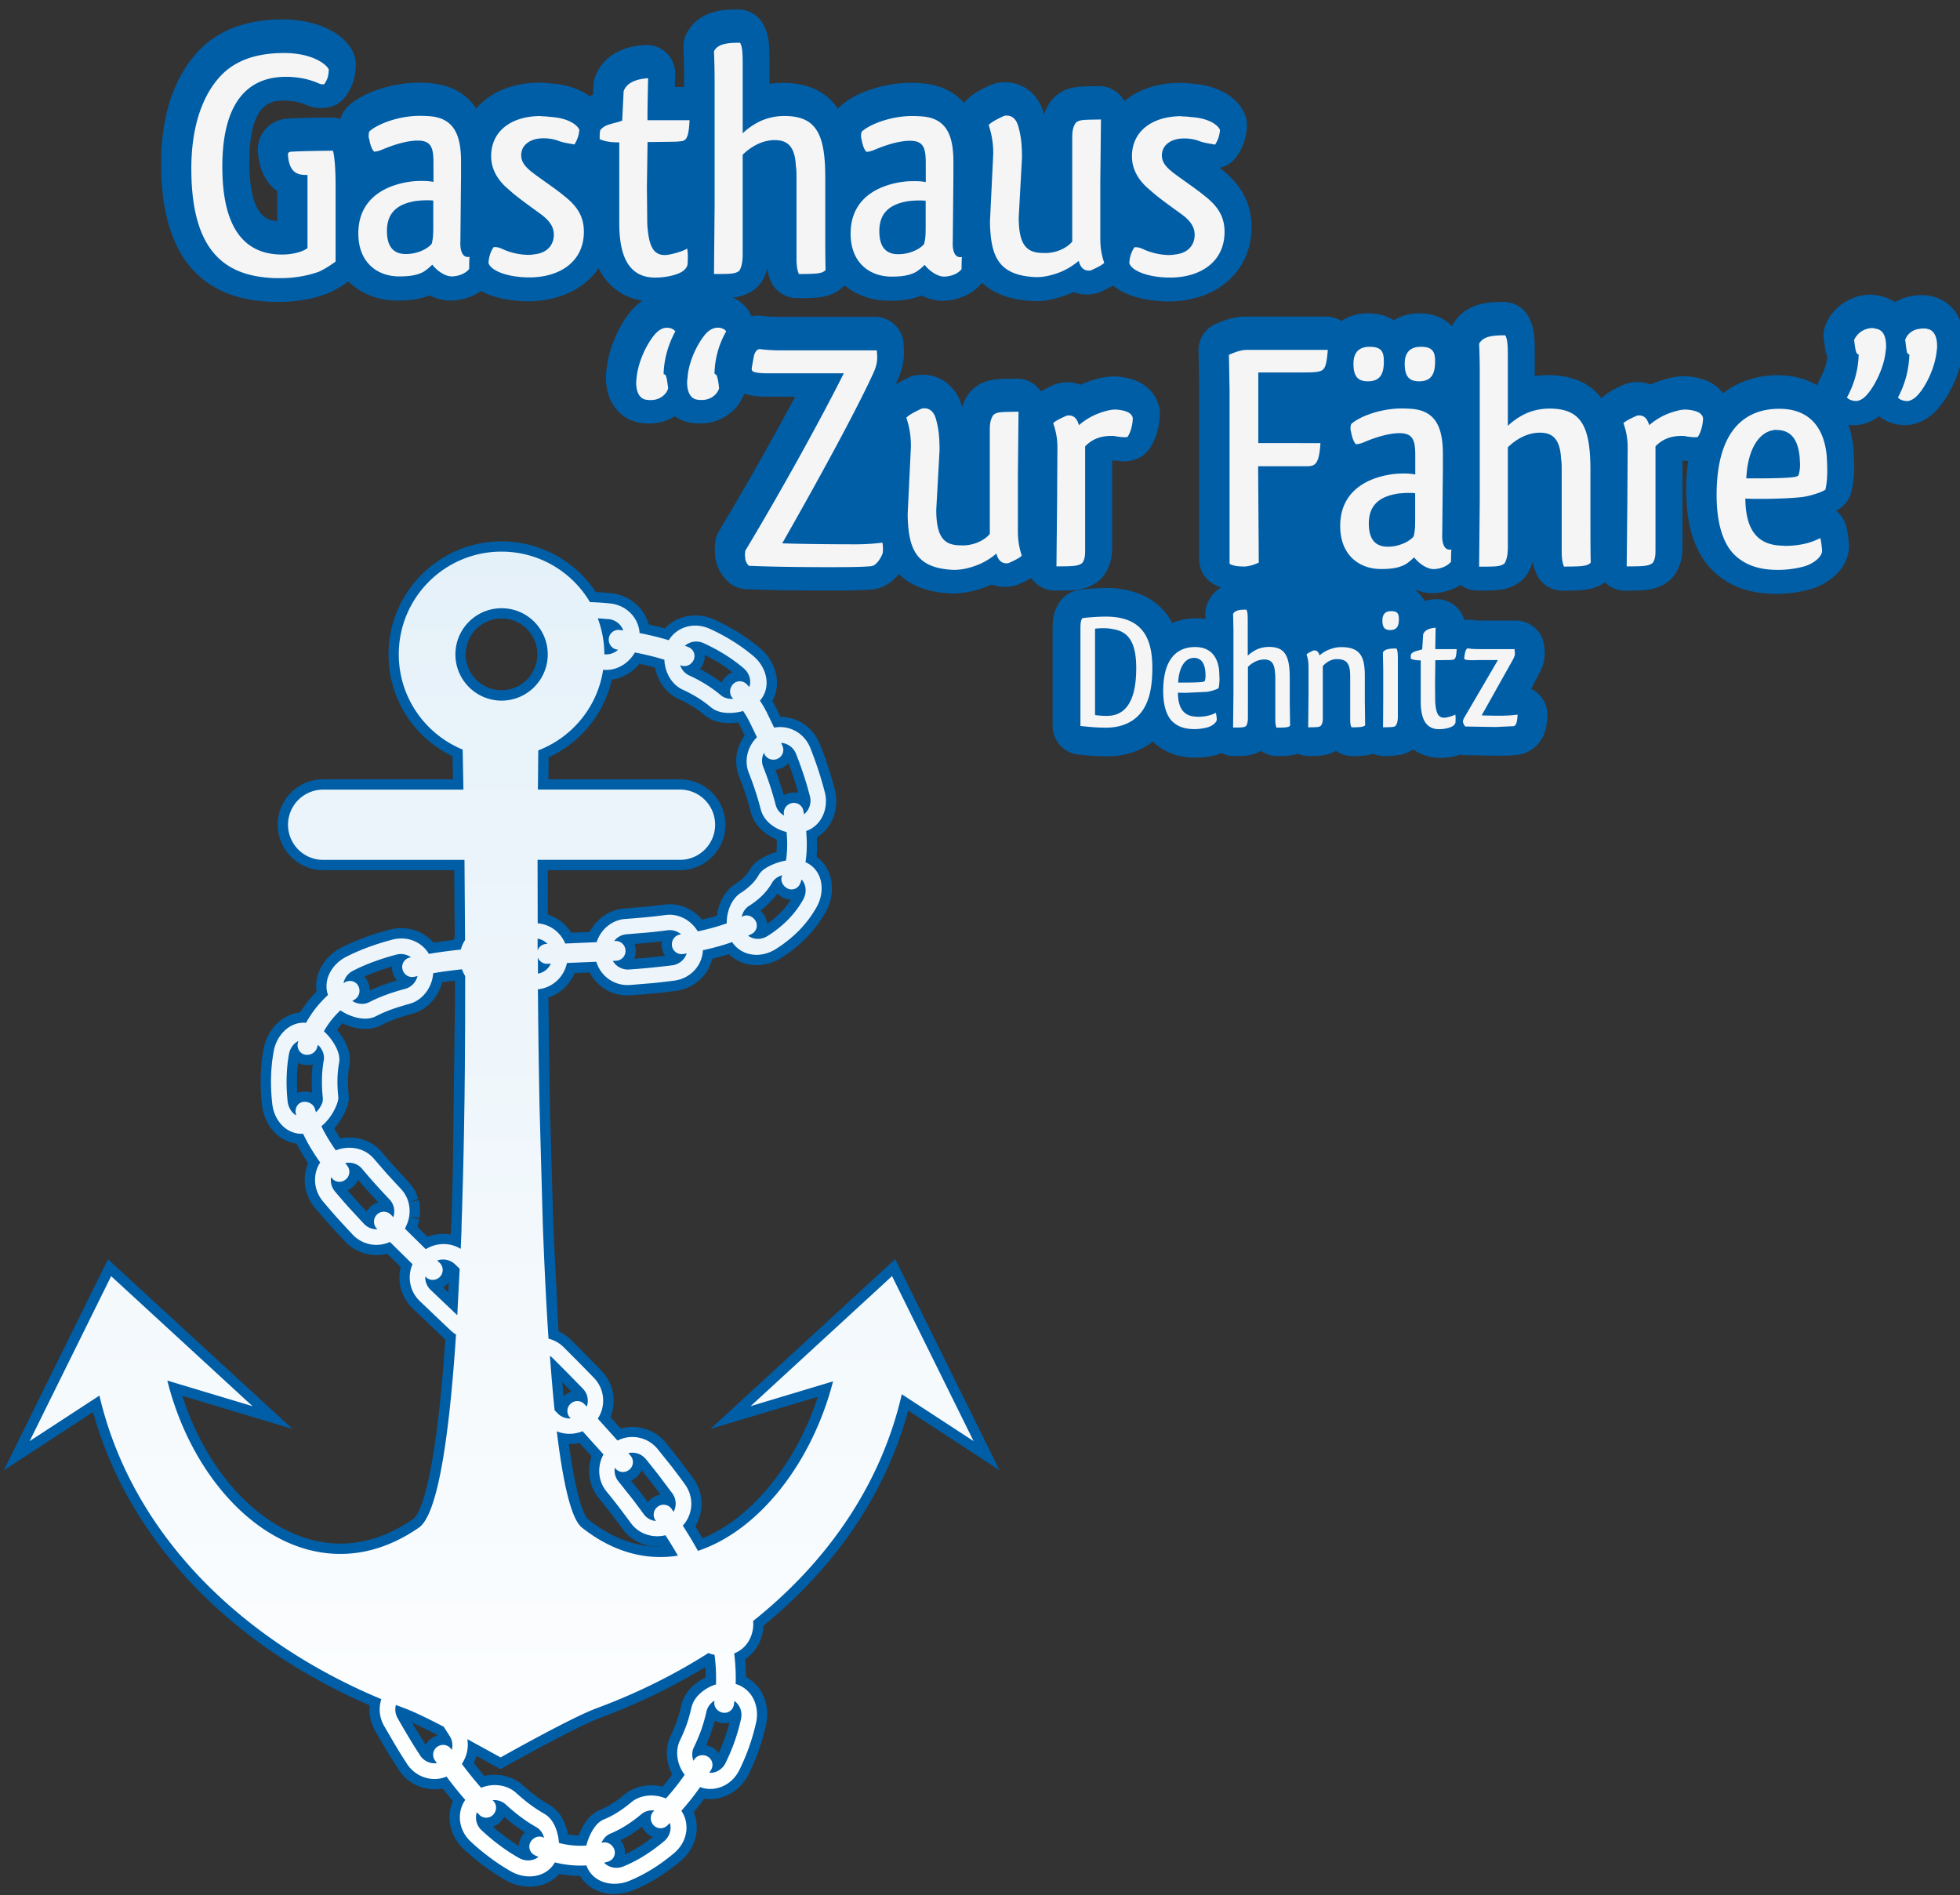 <svg xmlns="http://www.w3.org/2000/svg" width="212" height="205" xmlns:v="https://vecta.io/nano"><rect width="100%" height="100%" fill="#333333" stroke="none"/><g fill="#005ea7"><path d="M118.664 62.953a3.12 3.12 0 0 0 .727-.714c.91-1.252.91-2.54.91-3.23v-9.212l1.174.1c.384 0 .658-.02 1.104-.138.732-.192 1.37-.646 1.79-1.278.8-1.2 1.085-2.73 1.085-3.76 0-.22-.023-.44-.07-.657-.187-.86-.962-2.896-4.116-3.29-1.286-.193-2.472.146-3.315.412a9.92 9.92 0 0 0-1.063.422 4.28 4.28 0 0 0-1.452-.265 3.84 3.84 0 0 0-1.164.173c-.107.033-.214.072-.317.117l-1.386.688c-.11-.165-.238-.32-.38-.462-.596-.595-1.364-.91-2.25-.904l-.563.008c-1.727.03-2.864.047-4.083 1.066a3.12 3.12 0 0 0-.561.615c-.32.463-.532.926-.672 1.38-.552-2.123-2.22-3.492-4.263-3.492-.34 0-.68.042-1.014.122a2.98 2.98 0 0 0-.565.197l-1.346.7.178-.386c.48-1.01.726-2.027.726-3.022l-.036-.775c0-1.71-1.386-3.097-3.098-3.097h-10.52c-.76 0-1.296-.058-1.78-.116-.306-.04-.613-.03-.917.024l-.154.03c-.128-.348-.322-.676-.578-.965a4.17 4.17 0 0 0-1.437-1.062c.92-.098 1.652-.342 2.423-.94.322-.25.59-.562.792-.917a5.32 5.32 0 0 0 .51-1.24 6.14 6.14 0 0 0 .36 1.253 3.1 3.1 0 0 0 2.863 1.911c2.185 0 3.763 0 5.097-1.346l.044-.046c1.275 1.065 2.953 1.674 4.885 1.674 1.022 0 2.203-.07 3.45-.566.698.35 1.505.58 2.378.564 1.698-.062 3.233-.785 4.152-1.945 1.17 1.082 2.917 1.865 5.523 1.977 1.112.054 2.122-.148 3.282-.536a9.63 9.63 0 0 0 1.098-.433 4.16 4.16 0 0 0 2.708.067l.29-.115 1.29-.646c1.9 1.554 4.903 1.703 5.973 1.703 5.296 0 8.995-3.304 8.995-8.035 0-2.492-1.067-4.543-3.197-6.216a7.53 7.53 0 0 0-.245-.2c.72-.163 1.373-.58 1.825-1.2.67-.92 1.122-2.292 1.122-3.407a3.12 3.12 0 0 0-.156-.974c-.51-1.535-2.295-3.26-5.785-3.522a11.21 11.21 0 0 0-1.322-.083c-2.43 0-4.504.727-6 1.98a3.15 3.15 0 0 0-.533-.719c-.597-.595-1.42-.93-2.25-.907l-.563.01c-1.724.027-2.86.046-4.078 1.054-.218.18-.4.4-.572.624a5.11 5.11 0 0 0-.673 1.382c-.55-2.124-2.22-3.492-4.26-3.492-.352 0-.69.042-1.033.126-.188.046-.372.112-.55.193-1.417.655-2.18 1.156-2.718 1.792a1.78 1.78 0 0 0-.11.137c-1.365-1.595-3.253-2.046-4.626-2.14-.687-.04-.768-.038-1.503-.04-2.795.083-5.786 1.13-7.272 2.548-.085.08-.165.167-.238.255-1.07-1.6-2.89-2.803-5.99-2.803a9.69 9.69 0 0 0-1.42.104V6.44c0-1.567-.047-2.68-.665-3.808-.542-.993-1.583-1.61-2.717-1.61-1.35 0-4.164 0-5.542 2.53-.27.494-.398 1.05-.375 1.612a72.7 72.7 0 0 1 .066 3.181v1.06H73l.032-1.376a3.1 3.1 0 0 0-.953-2.307 3.09 3.09 0 0 0-2.345-.855c-3.69.24-4.947 2.276-5.367 3.468-.098.277-.157.566-.172.858l-.06 1.053a6.07 6.07 0 0 0-.346.167c-.955-.703-2.316-1.246-4.148-1.383-.32-.038-.784-.083-1.32-.083-2.917 0-5.32 1.047-6.81 2.793-1.373-2.1-3.552-2.648-5.087-2.753-.686-.04-.764-.038-1.5-.04-2.794.083-5.784 1.13-7.273 2.545-.372.354-.65.796-.8 1.285-.01.034-.02.064-.03.096-.31-.104-.64-.16-.978-.16-.854 0-3.453.032-4.66.11-1.866.07-3.3 1.528-3.3 3.377a2.68 2.68 0 0 0 .007.201c.068 1.066.43 3.112 2.1 4.268v3.243c-1.163-.054-3.018-.6-3.018-6.408 0-6.624 2.557-6.624 3.787-6.624.694 0 1.402.112 2.024.337.06.02.115.046.167.067.358.154.958.4 1.74.4a2.78 2.78 0 0 0 .151-.005h.05c.988 0 1.917-.47 2.5-1.27.735-1.005 1.092-2.133 1.092-3.45a3.11 3.11 0 0 0-.328-1.388c-1.058-2.108-4.043-3.47-7.606-3.47-3.895 0-6.958 1.158-9.1 3.44-1.835 1.943-4.02 5.63-4.02 12.163 0 9.357 3.808 14.37 11.246 14.9.486.045.968.05 1.452.05 2.414 0 4.22-.497 5.31-.915.05-.02.1-.04.148-.062.843-.374 1.656-.91 2.11-1.234 1.32 1.31 3.158 2.068 5.315 2.068 1.02 0 2.197-.07 3.452-.566.7.35 1.522.583 2.382.564 1.19-.044 2.304-.415 3.18-1.032 1.842.995 4.16 1.104 5.074 1.104 3.392 0 6.127-1.355 7.657-3.573 1.205 2.455 3.214 3.272 4.75 3.517-.475.307-.8.632-.97.802-.04.04-.08.08-.117.122-1.195 1.334-2.568 3.928-2.815 6.528-.06.38-.06.68-.06.855 0 3.006 1.88 4.626 3.63 4.88.456.084.838.084 1.1.084.985 0 1.922-.282 2.71-.774.55.387 1.15.61 1.702.69a5.7 5.7 0 0 0 1.093.085c2.123 0 4.024-1.3 4.72-3.218.64.206 1.445.328 2.45.328h3.06c-2.447 4.587-5.48 9.948-8.22 14.504-.267.444-.418.95-.44 1.466a4.91 4.91 0 0 0-.036.555 2.76 2.76 0 0 0 .033.459c0 .188.017.374.05.558a4.54 4.54 0 0 0 1.303 2.425c.542.516 1.254.818 2 .85 2.3.1 5.303.15 8.923.15 2.56 0 3.754-.03 4.73-.12.05-.005.1-.01.15-.02 1.047-.148 1.986-.725 2.72-1.64 1.17 1.14 2.947 1.978 5.646 2.093l.132.003c1.056 0 2.034-.17 3.15-.54a10.05 10.05 0 0 0 1.098-.433 4.14 4.14 0 0 0 2.727.059 2.94 2.94 0 0 0 .271-.108c.5-.23.94-.44 1.308-.66a3.12 3.12 0 0 0 .358.439c.583.593 1.378.926 2.21.926 2.03.001 3.254.001 4.565-.92z"/><path d="M208.88 32.03c-.45-.105-.838-.105-1.022-.105s-.513 0-.904.07c-.725.095-1.4.342-1.996.7a4.22 4.22 0 0 0-1.519-.66c-2.4-.654-5.064.818-5.975 3.1a3.1 3.1 0 0 0-.186 1.6l.036.275c.06.458.132 1.024.345 1.627a6.94 6.94 0 0 1-.796 2.325 3.02 3.02 0 0 0-.294.722c-1.218-.717-2.674-1.1-4.315-1.1-1.17 0-3.686.23-5.885 1.95-.58-.782-1.608-1.554-3.43-1.78-1.2-.184-2.264.08-3.315.412a9.9 9.9 0 0 0-1.064.423 4.27 4.27 0 0 0-1.451-.266 3.84 3.84 0 0 0-1.137.164 3.19 3.19 0 0 0-.35.128c-1.196.522-1.87.93-2.396 1.46-1.106-1.436-2.886-2.5-5.8-2.5-.48 0-.954.034-1.42.104v-2.6c0-1.58-.048-2.7-.673-3.825-.545-.985-1.584-1.595-2.7-1.595-1.35 0-4.158 0-5.54 2.523l-.057.112-.1-.106c-.836-.86-1.982-1.297-3.4-1.297-1.07 0-2.015.27-2.776.757-.752-.503-1.677-.757-2.767-.757-1.127 0-2.1.297-2.893.833a3.1 3.1 0 0 0-1.661-.483h-8.8l-.124.003c-1.25.05-2.243.466-2.775.693-1.292.437-2.146 1.666-2.103 3.028l.068 3.777v18.74a3.1 3.1 0 0 0 1.585 2.703 4.81 4.81 0 0 0 .788.35c-.494.305-.962.732-1.317 1.376-.28.504-.413 1.077-.385 1.653l.018.396c-1.14-.183-2.443-.067-3.6.418-1.755-3.326-5.296-3.78-7.088-3.78-1.154 0-2.494.135-2.914.188a3.1 3.1 0 0 0-2.134 1.267c-.8 1.112-.8 2.262-.8 3.022v10.45a3.1 3.1 0 0 0 2.732 3.076 25.28 25.28 0 0 0 3.169.205c1.867 0 3.593-.558 4.954-1.6 1.17 1.158 2.72 1.743 4.6 1.743a8.85 8.85 0 0 0 2.147-.277c.218-.056.436-.13.65-.22a3.1 3.1 0 0 0 1.37.32c1.047 0 1.97 0 2.9-.56.508.356 1.123.56 1.77.56.72 0 1.494 0 2.24-.245a3.1 3.1 0 0 0 1.274.244l.3-.006c.786-.014 1.66-.03 2.533-.56.514.363 1.135.57 1.788.57.682 0 1.47 0 2.24-.257.415.175.863.264 1.318.255.98-.02 2.06-.043 2.994-.73 1.183.85 2.498.93 2.932.93.412 0 1.292-.044 2.195-.362.142.03.3.05.436.06l3.5.067c1.188 0 1.87-.022 2.535-.147l.297-.072c.514-.15 2.198-.817 2.545-3.12a6.44 6.44 0 0 0 .092-1.105 3.1 3.1 0 0 0-1.183-2.436 3.08 3.08 0 0 0-.58-.36l.946-1.777c.257-.505.578-1.268.53-2.195l-.036-.446a3.1 3.1 0 0 0-3.095-2.963h-3.486c-.382 0-.818 0-.944-.025-.375-.078-.762-.083-1.137-.02-.147-.53-.434-1.018-.84-1.405-.626-.603-1.48-.913-2.346-.855-.416.027-.793.1-1.13.178a3.52 3.52 0 0 0-.617-.85c-.13-.133-.3-.27-.474-.405.62.266 1.32.44 2.052.42 1.092-.04 2.12-.355 2.958-.884.53.4 1.17.604 1.837.604 2.165 0 3.356 0 4.657-1a3.11 3.11 0 0 0 .778-.896 5.26 5.26 0 0 0 .52-1.26 6.01 6.01 0 0 0 .36 1.256 3.1 3.1 0 0 0 2.862 1.91c1.914 0 3.363 0 4.587-.904a3.09 3.09 0 0 0 2.187.904c2.035 0 3.262 0 4.57-.92a3.18 3.18 0 0 0 .73-.716c.907-1.25.907-2.538.907-3.23v-9.212l.62.064c-.14.954-.215 2.005-.215 3.162 0 3.812.925 6.695 2.778 8.598 1.748 1.753 4.035 2.604 7 2.604a14.5 14.5 0 0 0 3.457-.446c2.02-.52 4.248-2.162 4.367-4.545a2.68 2.68 0 0 0-.008-.41c-.104-1.252-.248-1.804-.362-2.144-.195-.578-.553-1.077-1.023-1.446a4.63 4.63 0 0 0 .585-.387 3.1 3.1 0 0 0 1.075-1.678c.265-1.065.304-2.227.304-2.823l-.1-2.015a10.88 10.88 0 0 0-.524-2.401c.4.053.803.07 1.205.002.77-.128 1.462-.43 2.1-.925.774.628 1.778.967 2.895.967a3.09 3.09 0 0 0 .558-.051c1.068-.194 2.02-.745 2.804-1.606 1.208-1.298 2.594-3.878 2.85-6.543.06-.366.06-.668.06-.85.005-3.107-1.84-4.56-3.516-4.9zM66.474 204.863c-.857 0-1.665-.212-2.338-.607-.583-.337-1.058-.803-1.396-1.36a12.49 12.49 0 0 1-2.248-.216 3.98 3.98 0 0 1-1.574 1.087c-1.25.492-2.874.36-4.167-.372a22.86 22.86 0 0 1-2.429-1.591 25.86 25.86 0 0 1-2.125-1.768c-1.515-1.394-1.965-3.476-1.217-5.22l-1.104-1.373c-.286.06-.58.086-.878.086a4.63 4.63 0 0 1-3.9-2.15l-1.306-2.086-1.226-2.112a4.7 4.7 0 0 1-.581-2.73c-15.372-6.65-26.168-18.118-29.917-31.723l-9.656 6.3L11.68 136.2l19.965 18.358-11.92-3.587c2.976 9.37 9.936 15.983 17.083 15.983 2.682 0 5.33-.894 7.87-2.647.535-.374 2.358-2.87 3.496-19.428-.066-.056-.132-.113-.196-.172l-3.34-3.18c-1.214-1.157-1.692-2.883-1.297-4.485l-1.46-1.44a4.7 4.7 0 0 1-4.545-1.307l-1.28-1.378-.296-.334c-.613-.68-1.153-1.295-1.686-1.937-1.158-1.372-1.426-3.27-.746-4.847-.494-.735-.903-1.422-1.255-2.103-.476-.063-.935-.216-1.368-.452-.628-.34-1.167-.85-1.597-1.52a5.17 5.17 0 0 1-.531-1.134c-.13-.406-.228-.875-.255-1.233a21.71 21.71 0 0 1-.12-2.843c.023-1.054.126-2.08.307-3.045.28-1.53 1.246-2.888 2.518-3.533a3.96 3.96 0 0 1 1.43-.428 13.01 13.01 0 0 1 1.785-2.262 3.98 3.98 0 0 1 .05-1.462c.3-1.357 1.264-2.587 2.608-3.28.826-.424 1.7-.803 2.646-1.15.797-.293 1.65-.558 2.602-.8 1.794-.473 3.622.104 4.737 1.404a67.59 67.59 0 0 1 2.146-.288c.047-.103.098-.204.153-.304l-.05-7.25h-14.18c-2.7 0-4.916-2.208-4.916-4.916a4.92 4.92 0 0 1 4.916-4.913H49l-.05-2.487a12.18 12.18 0 0 1-6.925-11.021c0-6.74 5.485-12.225 12.226-12.225 4.096 0 7.948 2.085 10.2 5.485.55.025 1.06.07 1.606.12 2.017.2 3.624 1.557 4.104 3.38.6.13 1.188.273 1.76.428 1.28-1.386 3.465-1.817 5.363-.946a23.56 23.56 0 0 1 2.53 1.353 20.4 20.4 0 0 1 2.428 1.763c1.152.973 1.842 2.445 1.798 3.84a4.04 4.04 0 0 1-.5 1.839 12.41 12.41 0 0 1 .51.962l.367.752c1.887.01 3.564 1.173 4.276 2.974.335.855.622 1.642.875 2.408a40.68 40.68 0 0 1 .737 2.522c.338 1.34.1 2.8-.643 3.883-.337.508-.78.93-1.297 1.25.034.732.02 1.428-.04 2.096.53.384.955.892 1.244 1.5.656 1.348.544 3.1-.293 4.543-.6 1.047-1.323 1.998-2.153 2.82-.762.76-1.642 1.458-2.6 2.067-1.282.813-2.85 1.014-4.152.552a4.11 4.11 0 0 1-1.534-.95c-.57.182-1.166.347-1.798.5-.432 1.82-1.98 3.225-3.954 3.48a72.87 72.87 0 0 1-2.445.276 96.43 96.43 0 0 1-2.408.2c-1.95.138-3.614-.866-4.452-2.477l-1.62.068c-.525 1.253-1.57 2.23-2.844 2.654l.085 6.923.082 4.695v.173l.36 12.8.564 11.5a4.74 4.74 0 0 1 1.357.933l1.646 1.653 1.654 1.7a4.63 4.63 0 0 1 .958 5.001l1.107 1.233a4.7 4.7 0 0 1 4.887 1.537 81.12 81.12 0 0 1 1.508 1.891l1.464 1.96a4.66 4.66 0 0 1 .219 5.18l.788 1.302c5.32-2.184 10.118-8.096 12.47-15.3L76.86 154.54l19.97-18.355 11.276 22.827-9.867-6.44c-2.403 8.855-7.8 16.86-15.66 23.264-.034.853-.287 1.67-.734 2.355a4.24 4.24 0 0 1-1.249 1.261 22.55 22.55 0 0 1 .095 1.934c.535.286 1 .683 1.373 1.172.813 1.07 1.114 2.546.806 3.95-.2.92-.466 1.847-.785 2.762a25.46 25.46 0 0 1-1.1 2.616c-.918 1.876-2.88 2.94-4.802 2.66a28.11 28.11 0 0 1-1.146 1.444c.743 1.8.215 3.897-1.4 5.28a22 22 0 0 1-2.363 1.736 17.31 17.31 0 0 1-2.767 1.436 5.27 5.27 0 0 1-2.018.407h0zm.652-5.825a2.27 2.27 0 0 1 .319.552 2.1 2.1 0 0 1 .146.995 14.97 14.97 0 0 0 1.572-.866 17.49 17.49 0 0 0 1.44-1.023 2.12 2.12 0 0 1-.815-.597 2.15 2.15 0 0 1-.335-.53 15.72 15.72 0 0 1-1.14.801 12.75 12.75 0 0 1-1.188.668h0zm-13.8-1.457a21.28 21.28 0 0 0 1.349 1.089 18.02 18.02 0 0 0 1.457.989 2.09 2.09 0 0 1 .27-.969 2.35 2.35 0 0 1 .376-.504 17.32 17.32 0 0 1-1.153-.793 22.59 22.59 0 0 1-1.104-.887 2.29 2.29 0 0 1-.354.508 2.18 2.18 0 0 1-.841.567h0zm8.126.833a7.61 7.61 0 0 0 1.136.11 8.19 8.19 0 0 1 .334-.753c.348-.664.926-1.58 2.002-2.023a7.89 7.89 0 0 0 1.306-.687c.448-.28.897-.613 1.335-.983 1.05-.874 2.62-1.198 4.097-.836a26.07 26.07 0 0 0 1.043-1.317c-.7-1.34-.783-2.897-.18-4.15.262-.542.493-1.1.688-1.623a15.45 15.45 0 0 0 .464-1.648c.22-.996.836-1.885 1.786-2.57a5.88 5.88 0 0 1 .866-.515 17.5 17.5 0 0 0-.041-1.116c-3.542 2.165-7.376 4.024-11.414 5.512-2.612.967-10.113 5.2-10.2 5.235l-.547.3-.55-.3a179.65 179.65 0 0 0-2.042-1.135 4.83 4.83 0 0 1-.275.766c.38.5.754.964 1.125 1.402 1.5-.34 3.1.044 4.17 1 .475.436.95.83 1.4 1.165a13.31 13.31 0 0 0 1.414.93c.85.48 1.453 1.252 1.84 2.36a6.53 6.53 0 0 1 .23.864h0zm14.92-9.647a2.31 2.31 0 0 1 .6.197 2.14 2.14 0 0 1 .771.645c.244-.543.464-1.087.656-1.627a19.29 19.29 0 0 0 .503-1.675c-.316.087-.67.095-1.007.02a2.15 2.15 0 0 1-.588-.213 19.31 19.31 0 0 1-.41 1.335c-.156.44-.332.878-.525 1.317h0zm-27.318-2.73l2.014 1.082 3.07 1.68c1.816-1.014 7.587-4.195 9.964-5.07 4.24-1.568 8.243-3.546 11.904-5.88l.47-.3.52.197a3.01 3.01 0 0 0 .501.142l.785.192.72-.286a2.05 2.05 0 0 0 .979-.798c.287-.44.416-.998.367-1.576l-.05-.595.466-.372c8.165-6.507 13.6-14.77 15.7-23.9l.356-1.558 5.7 3.7-6.35-12.85-10.63 9.77 6.163-1.853-.492 1.913c-2.4 9.313-8.414 16.814-15.343 19.113l-.77.257.038.067-1.604.248c-3.918.6-7.772-.5-11.26-3.276-.922-.732-2.1-2.66-3.127-11.15l-.227-1.895.056.02-.04-.038-.04-.386c-.18-1.73-.345-3.664-.508-5.9l-.16-2.174.008.005c-.23-3.508-.425-7.435-.596-12l-.36-13.027-.082-4.654-.095-8.26h-.003l-.043-6.394h.007l-.001-.384v-7.96h16.51a2.69 2.69 0 0 0 2.689-2.684c0-1.48-1.207-2.687-2.7-2.687h-16.5l.008-1.122.05-5.002.707-.27c3.37-1.3 5.8-4.302 6.316-7.86l.15-1-.04-.5c-.006-1.205-.223-2.385-.643-3.502l-.43-1.02-.313-.53a10.05 10.05 0 0 0-8.61-4.913 10.01 10.01 0 0 0-9.997 9.996 9.96 9.96 0 0 0 6.218 9.258l.677.274.015.734.104 5.468H34.953a2.69 2.69 0 0 0-2.688 2.687 2.69 2.69 0 0 0 2.688 2.684H51.34l.013 1.105.063 9.014-.184.28c-.143.218-.248.454-.314.702l-.187.707.275.77a2.58 2.58 0 0 0 .247.51l.17.27-.234 21.682-.116 4.088-.24 6.265-.26 5.043-.14 2.395-.01-.01c-1.15 17.04-2.993 20.4-4.474 21.433-2.92 2.02-5.997 3.042-9.14 3.042-8.776.004-16.914-8.055-19.8-19.6l-.473-1.903 6.443 1.94-10.626-9.773-6.35 12.85 5.465-3.566.363 1.552c3.232 13.817 14.107 25.505 29.836 32.06l1.55.623.937.354c.908.336 2.37 1.022 4.34 2.043l.27.14.162.257c.06.1.12.2.182.3l-.07-.424zm-4.482.274l.57.963.9 1.44a2.19 2.19 0 0 1 .699-.741c.173-.1.358-.2.553-.262-.02-.034-.043-.065-.063-.1a68.94 68.94 0 0 0-2.647-1.3h0zm16.964-30.115c.934 6.892 1.9 7.997 2.105 8.153 2.468 1.96 5.1 2.956 7.795 2.956h.03c-.008-.013-.017-.025-.022-.038-1.6.108-3.16-.604-4.072-1.86-.42-.582-.854-1.15-1.292-1.723l-1.346-1.7c-1.012-1.24-1.28-2.956-.755-4.476l-1.296-1.443c-.373.086-.756.128-1.146.12h0zm6.722 3.936l.917 1.163.896 1.18c.125-.155.273-.302.444-.427a2.2 2.2 0 0 1 .937-.384l-1.016-1.344-1.037-1.313a2.17 2.17 0 0 1-.617.808c-.16.13-.337.238-.524.318h0zm-7.436-10.617l.135 1.497c.25-.23.537-.396.85-.5l-.985-1.008zm-12.9-10.27l.567.54.055-1.08a2.1 2.1 0 0 1-.147.166c-.14.15-.3.277-.475.376h0zm-2.793-6.574l1.118 1.097c.795-.306 1.682-.395 2.516-.252l.1-2.574.116-4.046v-.108l.232-18.356.001-2.384a46.47 46.47 0 0 0-1.378.188c-.43 1.656-1.678 3-3.26 3.417-.64.173-1.24.36-1.782.555a13.2 13.2 0 0 0-1.558.675c-.86.447-1.834.528-2.983.237-.43-.116-.837-.264-1.214-.445a8.83 8.83 0 0 0-.574.72c.253.306.5.643.708 1.008.375.655.834 1.64.615 2.806-.083.46-.134.974-.148 1.523a13.54 13.54 0 0 0 .076 1.7c.025.324.025.548-.044.836a3.8 3.8 0 0 1-.152.512c-.123.353-.312.748-.565 1.184a7.07 7.07 0 0 1-.795 1.076c.195.35.4.712.656 1.087 1.682-.347 3.453.232 4.5 1.5.452.543.918 1.077 1.394 1.6l1.195 1.3h.015l.813 1a4.27 4.27 0 0 1 .286.534l.226.613-1.053.366 1.1-.23.052.137-.001.086.05.28h-.001l.048.762-.055.632-1.1-.117 1.08.28a5.79 5.79 0 0 1-.188.713l-.03.086zm-1.402-1.14l.542.03-.536-.07a.27.27 0 0 1-.006.041h0zm-6.128-2.784a52.3 52.3 0 0 0 1.017 1.154l1.03 1.128.303-.397c.3-.3.622-.482.958-.588l-1.107-1.208-1.074-1.224a2.17 2.17 0 0 1-.615.82c-.156.13-.328.236-.512.315h0zm7.06 1.697l-.375.07.676-.07h-.3zM32.244 114.97a16.53 16.53 0 0 0-.119 1.634 18.39 18.39 0 0 0 .035 1.603 1.92 1.92 0 0 1 .604-.145c.312-.027.684.02.992.13-.036-.523-.05-1.043-.036-1.555a13.95 13.95 0 0 1 .111-1.517 2.24 2.24 0 0 1-1.033.042 2.09 2.09 0 0 1-.554-.191h0zm.123-2.217l.945.3c-.001-.013-.036-.06-.093-.068.01-.016.02-.04.033-.063l-.893-.172.008.014zm7.045-7.112a2.2 2.2 0 0 1 .342.483c.165.316.247.658.252 1 .457-.215.94-.412 1.44-.593a23.82 23.82 0 0 1 1.5-.493 2.09 2.09 0 0 1-.549-1.498 24.01 24.01 0 0 0-1.501.492c-.528.193-1.02.396-1.486.6h0zm29.226-3.543a2.18 2.18 0 0 1 .127.6 2.16 2.16 0 0 1-.164 1.002l1.666-.144 1.683-.18a2.13 2.13 0 0 1-.369-.945c-.027-.208-.025-.416.003-.614l-1.466.156-1.48.127zm-9.366-3.17a4.64 4.64 0 0 1 2.524 1.957l1.984-.083c.742-1.444 2.185-2.436 3.796-2.545l2.164-.18a59.18 59.18 0 0 0 2.12-.238c1.558-.203 3.058.43 4.082 1.627a21.74 21.74 0 0 0 1.6-.44c.2-1.427.92-2.73 1.954-3.394a5.87 5.87 0 0 0 .99-.776 3.81 3.81 0 0 0 .626-.817c.5-.84 1.368-1.3 2.078-1.604.28-.116.548-.212.8-.287a11.39 11.39 0 0 0 .017-1.352c-.3-.125-.608-.28-.892-.46-1.007-.65-1.676-1.546-1.938-2.604-.16-.6-.338-1.24-.548-1.868a32.68 32.68 0 0 0-.694-1.912c-.575-1.457-.33-3.116.613-4.4l-.4-.838c-.096-.2-.196-.4-.3-.577a6.96 6.96 0 0 1-.875.073c-1.203 0-2.105-.292-2.816-.892a11.18 11.18 0 0 0-1.291-.938c-.486-.295-.998-.568-1.514-.806-1.285-.598-2.215-1.875-2.507-3.374-.537-.148-1.098-.284-1.675-.407-.77.94-1.84 1.56-2.988 1.72a12.25 12.25 0 0 1-6.843 8.395l-.022 2.384H73.55a4.92 4.92 0 0 1 4.917 4.913c0 2.708-2.204 4.916-4.917 4.916h-14.3l.002 4.816zm22.973-.44c.157.142.296.307.412.493.18.287.285.613.313.947a10.89 10.89 0 0 0 1.41-1.178c.438-.436.833-.918 1.18-1.442a2.1 2.1 0 0 1-.958-.265 2.39 2.39 0 0 1-.521-.393 7.8 7.8 0 0 1-.832.978 9.55 9.55 0 0 1-1.004.86h0zm1.623-15.232a34.22 34.22 0 0 1 .484 1.379c.142.42.28.87.42 1.38a2.19 2.19 0 0 1 .576-.234c.336-.082.7-.082 1-.006a30.08 30.08 0 0 0-.495-1.637 36.75 36.75 0 0 0-.569-1.61 2.2 2.2 0 0 1-.83.584 2.23 2.23 0 0 1-.598.144h0zm-.3-2.223l-.95.384.958-.36-.01-.023zM75.7 72.36a17.42 17.42 0 0 1 1.22.687 15.86 15.86 0 0 1 1.145.784 2.23 2.23 0 0 1 .34-.533c.225-.262.505-.462.817-.588a16.89 16.89 0 0 0-1.46-1.017 21.08 21.08 0 0 0-1.531-.849 2.15 2.15 0 0 1-.193.99 2.27 2.27 0 0 1-.338.527h0zm-1.747-1.456l-.4 1.014.407-1-.018-.003zM54.25 76.88c-3.368 0-6.107-2.74-6.107-6.104a6.12 6.12 0 0 1 6.107-6.106c3.367 0 6.105 2.74 6.105 6.106s-2.738 6.104-6.105 6.104h0zm0-9.984c-2.14 0-3.878 1.74-3.878 3.88a3.88 3.88 0 0 0 3.878 3.876 3.88 3.88 0 0 0 3.877-3.876c0-2.14-1.738-3.88-3.877-3.88h0z"/></g><linearGradient id="A" gradientUnits="userSpaceOnUse" x1="54.251" y1="203.747" x2="54.251" y2="59.668"><stop offset="0" stop-color="#fff"/><stop offset="1" stop-color="#e5f1f9"/></linearGradient><path fill-rule="evenodd" fill="url(#A)" d="M96.483 138.026L81.185 152.09l8.92-2.683c-2.243 8.722-7.955 16.122-14.615 18.332a49.06 49.06 0 0 0-1.639-2.731c1.1-1.176 1.267-3.045.23-4.473-.47-.654-.954-1.295-1.442-1.93l-1.5-1.87a3.52 3.52 0 0 0-4.347-.924l-2.133-2.373c.884-1.348.77-3.182-.412-4.405l-1.633-1.672-1.65-1.653a3.5 3.5 0 0 0-1.635-.918c-.253-3.827-.453-7.98-.614-12.272l-.36-12.985-.083-4.67v-.02l-.004-.167v-.232l-.012-.798-.005-.17-.003-.33-.038-3.236v-.207l-.01-.78v-.185l-.006-.585-.001-.003-.01-1.15c1.56-.145 2.826-1.323 3.137-2.845l3.18-.133c.46 1.54 1.926 2.635 3.64 2.514l2.378-.195a76.68 76.68 0 0 0 2.41-.275c1.778-.23 3.042-1.675 3.1-3.29 1.063-.232 2.12-.513 3.16-.883.37.552.896.974 1.542 1.197.917.326 2.1.243 3.186-.443a14.03 14.03 0 0 0 2.42-1.916c.757-.752 1.43-1.635 1.97-2.585.71-1.23.7-2.6.252-3.51-.312-.655-.82-1.116-1.43-1.38.168-1.125.168-2.26.07-3.37.623-.225 1.16-.634 1.537-1.197.544-.804.757-1.907.485-2.98-.215-.833-.452-1.655-.716-2.452s-.552-1.58-.852-2.347c-.665-1.674-2.335-2.518-3.916-2.208l-.698-1.448c-.24-.504-.526-1-.84-1.473a2.89 2.89 0 0 0 .719-1.846c.033-1.008-.46-2.158-1.405-2.955-.733-.624-1.506-1.175-2.292-1.663a22.36 22.36 0 0 0-2.408-1.29c-1.804-.827-3.64-.167-4.474 1.218a32.17 32.17 0 0 0-3.159-.774c-.096-1.612-1.384-3.033-3.23-3.208a32.81 32.81 0 0 0-2.138-.14c-1.934-3.268-5.496-5.46-9.568-5.46-6.135 0-11.11 4.974-11.11 11.11 0 4.65 2.856 8.634 6.91 10.3l.083 4.332H34.953a3.8 3.8 0 1 0 0 7.6H50.24l.063 8.672c-.207.314-.363.662-.46 1.027-1.15.123-2.303.274-3.454.468-.743-1.256-2.28-1.978-3.953-1.54-.83.22-1.668.472-2.505.78a21.37 21.37 0 0 0-2.517 1.093c-1.073.553-1.817 1.533-2.03 2.526-.12.554-.08 1.094.094 1.586-.942.857-1.757 1.886-2.375 3.01a2.81 2.81 0 0 0-1.568.31c-.92.468-1.7 1.5-1.927 2.748-.182.972-.268 1.928-.29 2.862a20.63 20.63 0 0 0 .119 2.734 4.63 4.63 0 0 0 .198.969 3.98 3.98 0 0 0 .415.881c.333.52.742.902 1.192 1.143a2.87 2.87 0 0 0 1.545.352c.522 1.122 1.163 2.142 1.847 3.108-.812 1.22-.76 2.95.3 4.208.523.63 1.055 1.24 1.59 1.838l.026.026.024.027.027.028.124.142.028.03.1.108.025.028.003.003 1.265 1.364c1.086 1.14 2.705 1.396 4.03.79l2.444 2.41c-.583 1.33-.32 2.936.79 3.99l1.667 1.59 1.665 1.583c.182.17.38.32.585.445-.732 11.052-1.97 19.466-4.015 20.88-11.6 8.022-23.763-2.062-27.212-15.902l9.218 2.77-15.296-14.065-8.815 17.842 7.547-4.924c3.575 15.286 15.713 26.675 30.493 32.833a3.55 3.55 0 0 0 .279 2.859l1.21 2.082a65.4 65.4 0 0 0 1.286 2.057c.968 1.487 2.786 2.003 4.274 1.38.645.862 1.318 1.706 2.028 2.52-.918 1.325-.788 3.24.625 4.54.64.6 1.318 1.157 2.04 1.694a21.4 21.4 0 0 0 2.31 1.514c1.05.593 2.276.672 3.218.3a2.84 2.84 0 0 0 1.497-1.29 11.3 11.3 0 0 0 3.418.327c.216.626.64 1.17 1.27 1.537.886.52 2.187.62 3.37.128.927-.378 1.787-.84 2.6-1.348a20.73 20.73 0 0 0 2.237-1.643c1.53-1.3 1.697-3.242.79-4.582.723-.813 1.4-1.664 2.024-2.56 1.513.563 3.385-.085 4.265-1.882.393-.8.746-1.64 1.048-2.497a22.57 22.57 0 0 0 .75-2.632c.252-1.145-.02-2.264-.605-3.037a3.13 3.13 0 0 0-1.609-1.108c.035-1.105-.022-2.2-.16-3.306a3.15 3.15 0 0 0 1.505-1.233 3.61 3.61 0 0 0 .543-2.272c7.895-6.293 13.797-14.6 16.082-24.525l7.764 5.066-8.815-17.838zm-57.068-5.608l-.008-.005-.02-.023-.018-.018-1.592-1.723a57.02 57.02 0 0 1-1.551-1.79c-.38-.448-.508-1.016-.413-1.543.025.03.05.068.074.104a1.05 1.05 0 0 0 1.504.152 1.07 1.07 0 0 0 .175-1.481l-.228-.294c.672-.132 1.378.083 1.822.615a61.79 61.79 0 0 0 1.459 1.682 84.37 84.37 0 0 0 1.522 1.649c.49.515.622 1.254.4 1.907l-.262-.27a1.07 1.07 0 0 0-1.5-.021l-.02.023-.007.01-.025.024-.004.006-.001.004-.033.036-.005.003-.013.017-.012.02-.005.003-.03.042-.016.03-.013.017-.002.007-.01.018h-.001l-.008.018-.002.006-.008.01v.003l-.016.027-.001.008-.02.046-.002.005-.005.01-.01.027v.006l-.006.016-.008.027-.007.025-.002.005h-.001l-.008.033-.005.02-.001.02v.004l-.005.016-.002.01v.008l-.002.004-.003.026-.003.024-.002.006v.018l-.002.03v.01a.49.49 0 0 0 0 .094v.037c.002.04.01.076.015.118l.005.008.001.008.001.016.002.003.002.02.001.002.005.017.006.03.008.024h.002v.003l.005.013.002.01.004.013.003.013.003.005c.05.13.125.246.223.35.03.027.058.058.088.088-.508.018-1.025-.16-1.413-.543m4.466.28c.036-.063.066-.127.097-.194l.002-.006.08-.188.004-.02.02-.05.005-.016.005-.005c.055-.164.1-.32.135-.483v-.001l.005-.042.007-.03.013-.073.004-.028.007-.042.005-.028v-.02l.01-.053.007-.07.005-.043v-.028l.006-.048v-.044l.003-.045.003-.05v-.178l-.002-.05-.001-.063H44.3l-.004-.06v-.005l-.008-.122-.004-.016v-.004l-.01-.07-.007-.07-.014-.066v-.003l-.001-.007-.022-.122-.003-.013-.014-.06v-.013l-.002-.007-.03-.118-.005-.013-.014-.052-.005-.02-.016-.045-.02-.066-.01-.025-.023-.066-.016-.04-.012-.027-.012-.04-.012-.027-.017-.035-.013-.03-.015-.036a2.82 2.82 0 0 0-.197-.367l-.024-.043-.01-.02-.03-.044-.01-.013-.028-.046-.013-.015-.034-.048-.008-.006-.033-.05-.01-.01-.038-.05-.006-.006-.04-.05-.005-.003-.042-.056-.004-.003-.046-.053h-.003l-.05-.05-1.495-1.618-1.417-1.634c-.976-1.16-2.634-1.5-4.127-.912-.59-.846-1.128-1.716-1.557-2.616.513-.413.908-.918 1.203-1.403.204-.354.37-.69.475-.986.053-.156.096-.29.122-.415.03-.122.038-.2.02-.448a14.51 14.51 0 0 1-.083-1.852c.016-.598.07-1.166.168-1.7.126-.68-.078-1.33-.48-2.03a6.02 6.02 0 0 0-1.156-1.431 9.31 9.31 0 0 1 1.79-2.263c.54.375 1.13.618 1.68.763.8.2 1.53.197 2.196-.145.522-.272 1.094-.52 1.7-.736s1.23-.4 1.878-.585c1.382-.362 2.464-1.715 2.58-3.318 1.027-.168 2.064-.307 3.107-.42a3.79 3.79 0 0 0 .35.725l-.002 3.55-.003.153v.416.84l-.002.425-.001.437-.004.407v.048l-.004.676v.125l-.002.12-.002.307v.156l-.003.273v.188.238l-.002.223-.003.206-.001.255v.176l-.003.29v.14l-.002.322v.106l-.006.362v.068l-.004.397v.032l-.006.435-.005.466-.003.404-.004.064-.001.362-.002.104-.003.336-.013.865-.004.2-.045 2.838v.034l-.036 1.705-.001.124-.008.316-.004.15-.026 1.154-.007.257-.001.174-.01.294v.137l-.116 4.053-.01.254-.037 1.125-.007.156v.304l-.002.12-.083 2.15c-1.147-.712-2.62-.695-3.783.032l-2.257-2.224c.027-.043.054-.087.078-.132l.03-.058zm19.058 32.524c-1.154-.92-2.038-4.787-2.714-10.41.88.363 1.885.363 2.787-.012l2.263 2.513c-.7 1.27-.606 2.853.3 3.972.47.572.92 1.146 1.37 1.723l1.306 1.745c.836 1.15 2.317 1.64 3.723 1.3a47.2 47.2 0 0 1 1.35 2.208c-3.403.528-6.97-.33-10.395-3.048m-4.783-63.688a1.87 1.87 0 0 1 1.068.567c-.04 0-.08.004-.122.004-.435.018-.796.302-.942.7l-.004-1.26m11.7 56.266a91.98 91.98 0 0 1 1.461 1.839l1.415 1.883c.44.612.465 1.383.138 1.996l-.22-.317a1.05 1.05 0 0 0-1.483-.248c-.48.343-.594.998-.27 1.465.02.032.044.064.063.096a1.83 1.83 0 0 1-1.323-.747 69.39 69.39 0 0 0-1.34-1.789l-1.398-1.755c-.346-.426-.472-.97-.387-1.482.024.03.052.06.074.1.368.44 1.036.493 1.492.12a1.06 1.06 0 0 0 .146-1.497l-.25-.292c.675-.158 1.41.062 1.882.637M59.8 146.907l1.634 1.64 1.62 1.66c.512.53.646 1.283.414 1.935-.086-.092-.173-.188-.262-.276-.403-.426-1.074-.436-1.502-.027s-.445 1.078-.05 1.496a1.6 1.6 0 0 1 .08.086c-.52.026-1.047-.162-1.43-.564l-.316-.326c-.188-1.824-.354-3.795-.505-5.877.112.067.22.158.318.252m-1.614-41.6l-.008-1.746a1.05 1.05 0 0 0 1.021.685l.38-.016c-.255.557-.77.972-1.393 1.077m14.54-.903c-.786.102-1.57.188-2.348.264s-1.56.142-2.338.192a1.88 1.88 0 0 1-1.754-.928c.128-.005.257-.015.384-.02.584-.034 1.026-.545.985-1.134s-.538-1.033-1.112-1c-.038.002-.08.005-.12.01a1.86 1.86 0 0 1 1.348-.737l2.238-.185c.742-.07 1.482-.152 2.212-.25.532-.07 1.05.104 1.445.442l-.114.018c-.556.087-.946.623-.87 1.21a1.05 1.05 0 0 0 1.204.901c.128-.02.256-.04.386-.063a1.89 1.89 0 0 1-1.548 1.283m14.136-7.086a10.44 10.44 0 0 1-1.697 2.226 12.51 12.51 0 0 1-2.132 1.685c-.728.458-1.55.388-2.117-.027l.366-.175c.557-.28.74-.957.428-1.454-.313-.502-.92-.7-1.388-.458-.032.018-.063.033-.098.047.11-.494.385-.92.77-1.167.542-.342 1.037-.726 1.466-1.152s.786-.9 1.08-1.413c.206-.352.594-.634 1.07-.77l-.04.1c-.17.45.057 1.027.576 1.317.512.288 1.188.057 1.42-.556l.14-.397c.476.532.614 1.387.154 2.196m-.757-15.787c.292.74.566 1.5.82 2.258.253.76.477 1.542.683 2.333.193.766-.094 1.513-.64 1.946l-.07-.387c-.117-.6-.707-.956-1.275-.816-.58.145-.923.692-.825 1.227.01.037.016.075.022.11a1.82 1.82 0 0 1-.917-1.15c-.18-.69-.375-1.382-.606-2.07a36.93 36.93 0 0 0-.746-2.055c-.194-.5-.15-1.047.08-1.5.013.036.03.067.045.105.225.52.832.77 1.384.552.546-.214.82-.84.585-1.383l-.153-.36a1.88 1.88 0 0 1 1.615 1.198m-9.98-11.97c.757.345 1.5.744 2.23 1.19.722.45 1.422.954 2.085 1.518.646.548.84 1.36.614 2.024l-.28-.295c-.438-.452-1.135-.42-1.52.03s-.375 1.086-.015 1.455c.026.027.052.053.073.08-.5.05-.99-.08-1.346-.384-.502-.425-1.05-.818-1.627-1.178s-1.186-.682-1.815-.97c-.457-.212-.797-.62-.958-1.107a.87.87 0 0 1 .107.041c.508.197 1.107-.053 1.354-.594.246-.534-.004-1.173-.57-1.395l-.37-.144c.526-.46 1.31-.61 2.04-.27m-10.317-2.616c.77.072 1.372.578 1.604 1.232l-.388-.053c-.592-.078-1.12.352-1.178.938s.35 1.1.9 1.182c.037.006.075.01.115.016-.383.348-.892.537-1.415.5-.025-.002-.053-.006-.077-.006a11.15 11.15 0 0 0-.713-3.891 38.7 38.7 0 0 1 1.151.092m-.557 5.477c.013.002.026.002.04.002 1.334.124 2.66-.625 3.38-1.874a29.87 29.87 0 0 1 3.19.783c.053 1.438.844 2.708 1.954 3.223.576.264 1.124.56 1.64.874.512.32.987.663 1.42 1.03.55.465 1.245.636 2.074.63a5.53 5.53 0 0 0 1.431-.211 10.34 10.34 0 0 1 .763 1.329c.252.502.495 1.006.728 1.51-1.03 1.02-1.398 2.537-.888 3.827.258.655.498 1.3.712 1.967.22.654.405 1.305.574 1.95.206.823.73 1.465 1.45 1.93a4.43 4.43 0 0 0 1.358.573c.1 1.056.096 2.097-.062 3.09-.5.08-.97.233-1.38.402-.748.322-1.282.672-1.557 1.14-.22.377-.477.726-.808 1.05a6.86 6.86 0 0 1-1.173.923c-.85.546-1.517 1.833-1.488 3.272-1.005.36-2.06.643-3.133.873-.753-1.233-2.09-1.952-3.473-1.773-.71.095-1.428.174-2.152.244s-1.46.13-2.197.182c-1.458.1-2.68 1.13-3.117 2.514l-3.4.147c-.502-1.213-1.632-2.08-2.978-2.188L58.144 93h15.403c2.1 0 3.803-1.7 3.803-3.8s-1.704-3.8-3.803-3.8H58.182l.04-4.24c3.682-1.413 6.425-4.726 7.02-8.74M49.26 70.778c0-2.758 2.237-4.993 4.993-4.993s4.993 2.235 4.993 4.993-2.237 5-4.993 5-4.993-2.233-4.993-5m-11.078 34.22a19.25 19.25 0 0 1 2.324-1.008c.784-.29 1.57-.528 2.358-.737.585-.156 1.156-.025 1.592.286-.04.006-.08.02-.122.025-.59.13-.95.718-.798 1.287.15.575.7.922 1.262.8l.363-.077c-.17.66-.67 1.2-1.32 1.376a22.55 22.55 0 0 0-2.023.628c-.656.238-1.288.514-1.886.82-.553.282-1.248.224-1.826-.13.098-.065.198-.127.298-.19.452-.29.62-.917.35-1.44s-.95-.712-1.492-.367c-.036.024-.07.046-.107.068a1.93 1.93 0 0 1 1.026-1.341m-6.25 15.57c-.437-.264-.774-.9-.823-1.466-.085-.82-.125-1.667-.105-2.522s.098-1.72.257-2.59c.123-.653.522-1.148 1.017-1.398-.014.043-.027.084-.038.124-.194.633.178 1.238.758 1.353.58.108 1.13-.23 1.286-.727a8.8 8.8 0 0 1 .107-.335c.494.466.736 1.097.628 1.683a12.88 12.88 0 0 0-.192 1.973 15.56 15.56 0 0 0 .089 2.059c.042.475-.117.764-.37 1.158-.103.146-.227.288-.372.415l-.096-.326c-.127-.486-.645-.844-1.234-.795s-1.01.663-.836 1.326c.013.047.027.092.04.135-.042-.02-.08-.044-.115-.068m16.304 20.523l-1.663-1.583a1.86 1.86 0 0 1-.575-1.446c.03.025.058.054.087.083.42.4 1.092.38 1.5-.045a1.07 1.07 0 0 0-.019-1.504c-.095-.082-.185-.17-.276-.26a1.88 1.88 0 0 1 1.921.406l.508.483-.258 5.03-1.225-1.164zm-2.8 48.764c-.432-.66-.85-1.327-1.255-2.006-.406-.673-.798-1.35-1.183-2.036a1.89 1.89 0 0 1-.176-1.405l.956.363c.97.358 2.567 1.133 4.216 1.99l.645 1.01c.293.45.36.997.225 1.5-.025-.03-.044-.063-.068-.092-.32-.47-.973-.595-1.465-.27a1.05 1.05 0 0 0-.299 1.475l.22.318a1.88 1.88 0 0 1-1.817-.843m10.7 11.1a20.22 20.22 0 0 1-2.124-1.39c-.672-.5-1.306-1.037-1.9-1.59a1.87 1.87 0 0 1-.537-1.967l.274.28c.426.428 1.11.407 1.508-.023.4-.436.396-1.09.007-1.483-.027-.025-.054-.054-.08-.08.514-.045 1.028.107 1.407.454.524.48 1.06.935 1.616 1.345.553.42 1.128.793 1.712 1.122.42.24.7.655.837 1.145-.036-.013-.07-.028-.104-.045-.47-.213-1.08-.003-1.368.512s-.08 1.178.492 1.436a5.76 5.76 0 0 0 .369.168c-.553.43-1.373.528-2.1.117m4.315-1.616c-.03-.512-.136-.995-.28-1.423-.272-.78-.683-1.39-1.335-1.76-.514-.3-1.027-.627-1.532-1.005-.502-.372-1-.8-1.488-1.236-.943-.865-2.448-1.096-3.784-.555a39.25 39.25 0 0 1-2.084-2.583c.54-.81.75-1.773.594-2.676l3.598 1.974s7.622-4.3 10.35-5.305c4.27-1.58 8.352-3.583 12.118-5.982.212.082.438.146.67.193.14 1.065.194 2.137.156 3.2a4.4 4.4 0 0 0-1.319.655c-.696.5-1.18 1.14-1.35 1.903a16.65 16.65 0 0 1-.503 1.786c-.213.582-.458 1.16-.73 1.73-.525 1.09-.345 2.556.513 3.7-.615.893-1.295 1.75-2.025 2.56-1.33-.554-2.813-.366-3.734.403a13.52 13.52 0 0 1-1.456 1.074c-.492.312-.987.572-1.478.772-.623.258-1.058.78-1.434 1.497a6.18 6.18 0 0 0-.503 1.348c-1 .074-2-.03-2.966-.28m11.378-.194a18.82 18.82 0 0 1-2.057 1.513 14.79 14.79 0 0 1-2.325 1.212c-.804.333-1.624.117-2.108-.395l.396-.108c.616-.175.913-.81.692-1.357s-.786-.834-1.27-.702c-.032.01-.07.02-.104.033.188-.464.524-.83.94-1.004.594-.246 1.175-.552 1.74-.908a15.53 15.53 0 0 0 1.64-1.209c.38-.318.89-.453 1.4-.39-.028.025-.054.052-.082.08-.395.373-.416 1.025-.035 1.474a1.04 1.04 0 0 0 1.511.072l.28-.277c.2.67.002 1.446-.618 1.968m8.315-13.22c-.18.825-.413 1.637-.69 2.432s-.61 1.567-.976 2.317c-.354.728-1.06 1.11-1.758 1.077l.2-.343c.298-.53.093-1.183-.44-1.446-.525-.26-1.152-.078-1.42.39a1.09 1.09 0 0 1-.057.102c-.183-.48-.18-1.01.042-1.46a20.24 20.24 0 0 0 .805-1.908 17.92 17.92 0 0 0 .561-1.982c.108-.48.427-.893.864-1.158-.002.04-.01.078-.014.112-.077.53.304 1.058.875 1.18.58.127 1.147-.26 1.24-.868l.053-.396c.57.41.892 1.148.714 1.95"/><path d="M31.142 16.703c.14 2.183 1.237 2.22 2.118 2.22v7.9c-.387.355-1.483.708-2.753.708-3.388 0-6.46-1.976-6.46-9.5 0-6.726 2.576-9.723 6.886-9.723 1.057 0 2.115.175 2.998.494.425.14.742.352.988.315h.142c.284-.387.496-.846.496-1.62-.32-.633-1.9-1.762-4.838-1.762s-5.26.777-6.85 2.47c-1.693 1.796-3.175 4.965-3.175 10.037 0 8.663 3.423 11.453 8.437 11.805.4.037.777.037 1.164.037 1.733 0 3.18-.32 4.203-.7.636-.284 1.377-.775 1.8-1.093V19.9c0-1.128-.07-2.855-.284-3.596-.988 0-3.496.038-4.518.106-.355 0-.355.283-.355.283m8.792-1.7c.067.422.2 1.057.528 1.407.284 0 .635-.106 1.023-.28 1.024-.42 2.472-.915 3.708-.915 1.516 0 1.693.88 1.693 2.465v2.007c-.318-.07-.705-.105-1.165-.105-.317 0-.637 0-1 .035-2.117.213-5.962 1.303-5.962 5.636 0 3.24 2.152 4.653 4.4 4.653.955 0 1.8-.07 2.58-.46.388-.213.8-.602 1.022-.812.35.494 1.27 1.273 2.118 1.273.92-.032 1.588-.426 1.87-.815 0-.2 0-.8.037-1.303-1.13.213-.988-1.62-.988-1.62l.07-7.114V17.46c0-2.994-.845-4.717-3.46-4.896-.6-.034-.67-.034-1.233-.034-2.366.07-4.486.988-5.227 1.693a1.31 1.31 0 0 0-.07.387c-.002.14-.002.28.035.387m6.88 10.883c-.033.213-.068.42-.104.5-.5.603-1.657 1.094-2.718 1.094h-.247c-1.094-.07-1.87-.705-1.87-2.5 0-2.218 1.447-2.96 3.14-3.24a11.07 11.07 0 0 1 1.167-.072c.246 0 .494 0 .705.036V24.2c0 .74 0 1.27-.073 1.7m11.7-13.35c-3.18 0-5.367 1.622-5.367 4.332 0 1.198.494 2.3 1.552 3.313l.847.74c.814.67 1.942 1.477 2.86 2.147 1.094.777 1.52 1.48 1.52 2.3 0 1.163-.776 1.975-2.047 2.115-.2.037-.462.07-.673.07a7.03 7.03 0 0 1-2.682-.561c-.354-.18-.672-.284-.956-.284h-.14c-.353.46-.563 1.198-.563 1.76.352.884 2.225 1.522 4.415 1.522 3.245 0 5.896-1.663 5.896-4.94 0-1.477-.565-2.642-2.087-3.837-1.055-.882-2.68-1.938-3.565-2.64-.847-.67-1.127-1.2-1.127-1.798 0-1.093.95-1.832 2.4-1.832a4.57 4.57 0 0 1 1.728.316c.603.2 1.132.248 1.624.354a3.24 3.24 0 0 0 .532-1.584c-.143-.424-1.023-1.268-3.142-1.4-.286-.036-.637-.07-1.025-.07M74.316 26.88c-.282.25-1.908.74-2.436.704-1.4 0-1.73-1.37-1.87-3.344l-.038-4.084.07-4.792 2.895-.036c.284 0 .565-.036.848-.07.494-.106.706-.494.8-2.254h-4.553c0-1.445.035-2.924.07-4.545-1.658.108-2.4.706-2.647 1.408L67.3 13.04c-.527.246-1.623.354-2.118.777-.282.28-.318.14-.318 1.23.423.2 1 .352 2.118.352v8.7c0 2.855.6 5.925 3.884 5.925 1.096 0 2.295-.25 2.966-.674.28-.213.458-.426.528-.707.037-.318.037-.67.037-.986 0-.282-.036-.563-.07-.777m2.897 2.754c1.87 0 2.292 0 2.754-.358.282-.5.352-1.1.352-1.832V16.737c.812-.8 2.05-1.584 3.46-1.584 1.306 0 2.2.597 2.294 2.818.07.35.07.846.07 1.516v8.525c0 .666.072 1.196.25 1.623 2.118 0 2.54-.07 2.894-.427-.036-1.303-.036-2.923-.036-4.862v-5.178c0-4.686-.987-6.622-4.414-6.622a6.31 6.31 0 0 0-2.292.424c-.707.28-1.52.774-2.225 1.443v-7.47c0-1.477-.07-1.935-.285-2.32-1.483 0-2.398.14-2.82.916a74.78 74.78 0 0 1 .068 3.309v13.458l-.067 7.33m15.955-14.622c.07.422.2 1.057.53 1.407.28 0 .634-.106 1.02-.28 1.023-.42 2.473-.915 3.708-.915 1.52 0 1.694.88 1.694 2.465v2.007c-.317-.07-.708-.105-1.165-.105-.317 0-.634 0-1 .035-2.117.213-5.963 1.303-5.963 5.636 0 3.24 2.153 4.653 4.412 4.653.954 0 1.8-.07 2.574-.46.393-.213.815-.602 1.024-.812.354.494 1.272 1.273 2.12 1.273.92-.032 1.6-.426 1.87-.815 0-.2 0-.8.036-1.303-1.132.213-.987-1.62-.987-1.62l.068-7.114V17.48c0-2.994-.847-4.717-3.458-4.896-.6-.034-.673-.034-1.236-.034-2.365.07-4.485.988-5.225 1.693a1.25 1.25 0 0 0-.068.387c0 .14 0 .28.033.387m6.886 10.883c-.04.213-.07.42-.106.5-.494.603-1.662 1.094-2.72 1.094h-.248c-1.093-.07-1.87-.705-1.87-2.5 0-2.218 1.447-2.96 3.14-3.24a11.01 11.01 0 0 1 1.164-.072c.25 0 .495 0 .708.036v2.503c.001.74.001 1.27-.068 1.7m10.096-12.224c-.144-.56-.496-1.196-1.27-1.196a1.1 1.1 0 0 0-.285.036c-.917.423-1.45.74-1.658.986a9.37 9.37 0 0 1 .495 3.1l-.355 7.36c.068 3.734.883 5.817 4.978 5.993.778 0 1.447-.14 2.187-.386.778-.254 1.593-.675 2.44-1.378.14.6.456 1.055 1.095 1.055.032 0 .14 0 .245-.035.778-.354 1.236-.6 1.414-.812-.25-.704-.426-1.515-.426-2.64v-5.988l.073-6.868c-1.9.035-2.295 0-2.72.35-.316.458-.388.918-.388 1.655v11.2c-.6.74-1.872 1.302-3.105 1.232-1.692 0-2.683-.67-2.683-3.84l.353-6.446c0-1.795-.175-2.57-.388-3.382m17.648-1.126c-3.176 0-5.365 1.622-5.365 4.332 0 1.198.494 2.3 1.554 3.313l.85.74c.8.67 1.942 1.477 2.86 2.147 1.1.777 1.516 1.48 1.516 2.3 0 1.163-.778 1.975-2.047 2.115a4.12 4.12 0 0 1-.672.07c-.987 0-1.94-.246-2.682-.56-.355-.18-.674-.284-.955-.284h-.142c-.354.46-.563 1.198-.563 1.76.35.884 2.223 1.522 4.4 1.522 3.247 0 5.896-1.663 5.896-4.94 0-1.477-.563-2.642-2.083-3.837-1.056-.882-2.68-1.938-3.563-2.64-.85-.67-1.132-1.2-1.132-1.798 0-1.093.954-1.832 2.403-1.832.634 0 1.198.105 1.726.316.6.2 1.13.248 1.626.354a3.3 3.3 0 0 0 .53-1.584c-.14-.424-1.025-1.268-3.14-1.4-.284-.036-.636-.07-1.026-.07m-50.02 29.392c-.033-.458-.103-.917-.247-1.375-.07-.068-.14-.142-.244-.2a9.7 9.7 0 0 1 1.27-4.58c-.25-.283-.566-.387-.92-.387-.423 0-.88.212-1.27.636-.88.986-1.905 3.027-2 4.86-.04.14-.04.28-.04.42 0 1.023.354 1.762 1.096 1.87.176.033.353.033.528.033.885 0 1.626-.56 1.837-1.265m-5.508 0c-.07-.458-.104-.917-.245-1.34-.036-.105-.142-.178-.25-.2.038-1.587.494-3.208 1.27-4.618-.245-.283-.563-.387-.916-.387-.458 0-.812.212-1.236.636-.88.986-1.908 3.027-2.047 4.86-.036.177-.036.317-.036.455 0 1 .353 1.728 1.093 1.835a2.86 2.86 0 0 0 .528.033c.887-.001 1.63-.562 1.838-1.266m9.04-2.114v.068c0 .283.46.42 1.8.42h8.155c-2.577 5.146-6.848 12.86-10.66 19.197 0 .145-.033.283-.033.425s.033.28.033.457a1.47 1.47 0 0 0 .391.741c1.763.076 4.482.146 8.8.146 2.644 0 3.67-.034 4.446-.106.53-.075.988-.78 1.235-1.414.036-.387.036-.774-.034-1.127-.353.034-1.413.176-2.86.176-2.718 0-5.93-.033-7.978-.105 3.74-6.55 7.978-14.3 9.85-18.4.285-.597.425-1.16.425-1.7 0-.28-.036-.5-.036-.667v-.107H84.3a16.55 16.55 0 0 1-2.155-.14c-.386.07-.493.458-.563.598-.106.457-.178.95-.282 1.515m19.945 5.495c-.14-.564-.494-1.2-1.27-1.2-.036 0-.142 0-.283.035-.92.422-1.45.74-1.66.986.287.846.496 1.796.496 3.1l-.353 7.362c.07 3.733.88 5.82 4.978 5.994.778 0 1.447-.142 2.188-.388.778-.254 1.6-.676 2.434-1.377.143.596.463 1.055 1.1 1.055.034 0 .138 0 .246-.036.775-.35 1.236-.598 1.4-.808-.245-.707-.423-1.518-.423-2.646V51.4l.07-6.872c-1.907.037-2.295 0-2.722.356-.313.458-.385.915-.385 1.653V57.75c-.6.74-1.873 1.303-3.108 1.234-1.693 0-2.684-.67-2.684-3.843l.356-6.444c.002-1.796-.177-2.57-.388-3.38m18.922 1.83c.178 0 .388 0 .636.067.282.038.6.075.85.075.178 0 .178 0 .317-.037.423-.634.563-1.55.563-2.042-.106-.494-.6-.773-1.516-.88-.638-.105-1.236.072-1.907.282a7.07 7.07 0 0 0-2.4 1.374c-.178-.6-.46-1.055-1.095-1.055-.07 0-.142 0-.246.032-.813.354-1.236.6-1.446.8.243.707.458 1.517.458 2.64l-.035 5.955-.07 6.9c1.904 0 2.327-.034 2.788-.358.282-.388.317-.808.317-1.4V48.277c.705-.74 1.622-1.127 2.787-1.127m14.296 14.13c.778 0 1.45-.325 1.698-.428l-.073-10.426h5.33c.884 0 1.27-.317 1.413-2.5H136.1v-7.642h4.52c1.06 0 1.694 0 2.187-.143.496-.175.673-.562.814-2.3h-8.792c-.88.034-1.587.423-1.904.53l.07 3.872v18.74c.388.216.883.287 1.48.287m11.65-14.624c.073.422.215 1.058.53 1.4.284 0 .633-.102 1.023-.28 1.023-.42 2.472-.915 3.708-.915 1.516 0 1.694.88 1.694 2.463v2.006a5.76 5.76 0 0 0-1.167-.104c-.316 0-.636 0-.986.037-2.12.213-5.965 1.304-5.965 5.636 0 3.237 2.15 4.656 4.4 4.656.953 0 1.8-.07 2.578-.465.388-.2.8-.598 1.023-.8.35.494 1.274 1.275 2.116 1.275.92-.034 1.588-.43 1.87-.813 0-.216 0-.814.036-1.307-1.13.213-.988-1.625-.988-1.625l.07-7.1v-1.6c0-2.994-.846-4.718-3.46-4.895-.6-.033-.67-.033-1.234-.033-2.366.068-4.483.984-5.225 1.688-.038.106-.072.246-.072.388s.002.28.036.387M153 57.538c-.036.213-.073.425-.108.494-.5.6-1.657 1.094-2.72 1.094h-.245c-1.095-.07-1.872-.707-1.872-2.502 0-2.22 1.446-2.96 3.143-3.237.354-.037.742-.073 1.164-.073.248 0 .495 0 .708.037v2.5c-.001.734-.001 1.265-.07 1.686m-6.604-18.2c0 1.307.423 1.904 1.555 1.904 1.34 0 1.695-.812 1.728-1.974.038-1.16-.2-1.76-1.518-1.76-1.197 0-1.765.635-1.765 1.83m5.544 0c0 1.307.422 1.904 1.55 1.904 1.343 0 1.697-.812 1.732-1.974s-.213-1.76-1.52-1.76c-1.197 0-1.763.635-1.763 1.83m8.048 21.95c1.872 0 2.295 0 2.753-.358.286-.493.354-1.1.354-1.833V48.383c.8-.8 2.047-1.586 3.46-1.586 1.306 0 2.187.598 2.295 2.818.07.35.07.845.07 1.516v8.525c0 .666.068 1.196.246 1.624 2.117 0 2.54-.07 2.895-.428-.035-1.302-.035-2.92-.035-4.862v-5.178c0-4.685-.987-6.62-4.414-6.62-.88 0-1.66.175-2.295.42-.705.283-1.516.774-2.223 1.445v-7.47c0-1.477-.068-1.937-.283-2.322-1.482 0-2.398.138-2.824.913a71.4 71.4 0 0 1 .07 3.313v13.455l-.07 7.332m21.85-14.13c.18 0 .393 0 .64.067.28.038.6.075.848.075.176 0 .176 0 .32-.037.423-.634.563-1.55.563-2.042-.104-.494-.6-.773-1.517-.88-.636-.105-1.24.072-1.907.282a7.1 7.1 0 0 0-2.401 1.374c-.176-.6-.46-1.055-1.095-1.055-.07 0-.14 0-.248.032-.8.354-1.233.6-1.444.8a7.61 7.61 0 0 1 .459 2.641l-.035 5.955-.072 6.9c1.906 0 2.33-.034 2.8-.358.28-.388.316-.808.316-1.4V48.277c.706-.74 1.622-1.127 2.785-1.127m11.1 11.872c-2.476 0-4.135-1.237-4.165-5.1a23.92 23.92 0 0 0 1.584.035c1.66 0 3.497-.072 4.6-.2.954-.143 2.117-.528 2.474-.8.14-.564.2-1.34.2-2.078 0-.6-.033-1.164-.07-1.7-.32-3.03-1.94-4.965-5.117-4.965-3.883 0-6.78 2.533-6.78 9.333 0 2.924.64 5.14 1.872 6.4 1.38 1.38 3.143 1.693 4.8 1.693 1.097 0 2.155-.207 2.7-.35.983-.252 2-.992 2.04-1.696-.03-.424-.104-1.092-.2-1.4-1.132.602-2.436.85-3.917.85m-.85-12.54c1.6 0 2.366 1.02 2.543 2.994 0 .247.036.5.036.774 0 .458-.073.88-.178 1.163-.2.14-.493.174-.8.2-.674.07-2.12.106-3.497.106h-1.34c.175-3.418 1.516-5.002 2.93-5.214.105-.033.213-.033.317-.033m13.946-9.688c.07.458.104.95.2 1.34.072.103.145.174.247.2a10.46 10.46 0 0 1-1.235 4.65c.248.283.67.387 1.06.387.388-.07.742-.28 1.093-.668.886-.953 1.9-3.03 2.047-4.86.035-.14.035-.284.035-.424 0-1.02-.353-1.76-1.092-1.865-.104-.037-.25-.037-.353-.037-.142 0-.28 0-.423.037-.8.07-1.4.6-1.6 1.233m-5.506 0c.068.458.104.95.245 1.34.034.103.143.174.248.2a10.15 10.15 0 0 1-1.271 4.649c.244.283.67.387 1.058.387.423-.07.74-.28 1.094-.668.884-.988 1.907-3.03 2.05-4.86.03-.14.03-.284.03-.424 0-1.02-.314-1.76-1.1-1.865-.108-.037-.248-.073-.426-.073a2.2 2.2 0 0 0-1.94 1.306M117.08 66.856c-.18.25-.217.5-.217 1.215v10.45c.933.1 1.762.183 2.803.183.952 0 2.3-.218 3.34-1.186 1.186-1.13 1.634-2.83 1.634-5.285 0-3.208-1.06-5.54-5.03-5.54-.916 0-2.083.1-2.53.165m5.82 5.375c0 4.317-1.652 5.196-3.18 5.196a8.93 8.93 0 0 1-1.277-.089V68a6.46 6.46 0 0 1 .915-.052 4.79 4.79 0 0 1 1.08.11c1.632.266 2.46 1.45 2.46 4.173m6.628 5.285c-1.263 0-2.104-.63-2.12-2.598l.807.02 2.335-.107c.484-.072 1.076-.27 1.257-.4.07-.292.1-.683.1-1.06l-.04-.86c-.16-1.542-.983-2.528-2.6-2.528-1.98 0-3.448 1.3-3.448 4.75 0 1.5.324 2.618.952 3.264.697.7 1.597.862 2.44.862.555 0 1.098-.106 1.365-.18.502-.13 1.023-.505 1.04-.864-.016-.215-.054-.556-.105-.717-.575.305-1.24.43-1.992.43m-.432-6.378c.808 0 1.205.517 1.294 1.523l.018.394a1.99 1.99 0 0 1-.088.6c-.1.074-.254.1-.416.107-.34.037-1.078.054-1.777.054h-.682c.088-1.738.77-2.546 1.5-2.654.05-.014.106-.014.16-.014m4.3 7.53c.956 0 1.172 0 1.403-.184.146-.25.182-.555.182-.93V72.13c.413-.413 1.043-.8 1.758-.8.667 0 1.115.306 1.17 1.436.035.18.035.43.035.77v4.337c0 .34.038.612.127.828 1.077 0 1.293-.037 1.472-.216L139.504 76v-2.66c0-2.384-.503-3.37-2.245-3.37a3.28 3.28 0 0 0-1.17.215c-.36.142-.77.395-1.13.736v-3.798c0-.754-.035-.986-.145-1.185-.758 0-1.22.07-1.44.467l.04 1.685v6.845l-.04 3.73m11.25-7.37c1.076 0 1.418.504 1.418 1.886v4.747c0 .287.037.54.145.738 1.023 0 1.294-.055 1.472-.216l-.035-2.566v-2.74c0-2.025-.413-3.153-2.552-3.153a3.43 3.43 0 0 0-1.112.196c-.396.126-.808.34-1.24.7-.07-.304-.235-.537-.556-.537-.02 0-.073 0-.124.017-.397.182-.63.308-.72.417.122.356.213.77.213 1.34v3.047l-.035 3.498c.97-.02 1.165 0 1.382-.184.163-.232.198-.465.198-.84v-5.6c.374-.415.898-.757 1.545-.757m6.43-1.147c-.735 0-1.292.056-1.474.433l.035 1.847v3.18l-.018 3.066c1.007-.02 1.258-.02 1.382-.2.163-.252.218-.54.218-.95v-6.092c.001-.75-.017-1.022-.143-1.275m-1.527-3.044c0 .718.215 1.04.843 1.04.737 0 .917-.45.938-1.074.016-.647-.1-.97-.83-.97-.645 0-.95.342-.95 1.005m7.903 10.163c-.145.123-.97.375-1.24.357-.715 0-.88-.697-.952-1.703l-.02-2.078.034-2.438 1.476-.02c.143 0 .3-.018.432-.033.252-.057.356-.252.4-1.148h-2.317l.04-2.313c-.846.057-1.22.36-1.35.717l-.1 1.613c-.27.126-.826.18-1.08.396-.145.14-.163.068-.163.625.22.1.505.18 1.08.18v4.428c0 1.45.306 3.014 1.978 3.014.553 0 1.166-.125 1.507-.347.145-.106.235-.214.27-.357.017-.162.017-.34.017-.503a2.51 2.51 0 0 0-.036-.39m1.363-7.15c-.213.053-.324.392-.394 1.073v.037c0 .126.307.18.934.18l.794-.02h1.918l-3.627 6.202a1.21 1.21 0 0 0-.162.43c.038.306.198.484.253.555l3.285.057 1.96-.093c.184-.054.306-.25.358-.643a3.47 3.47 0 0 0 .054-.61c-.144.034-.916.124-1.922.124a59.81 59.81 0 0 1-1.959-.037l3.397-6.058c.162-.323.215-.518.197-.663 0-.18-.035-.287-.035-.393v-.054h-3.485c-.666 0-1.133 0-1.565-.088" fill="#f5f5f6"/></svg>